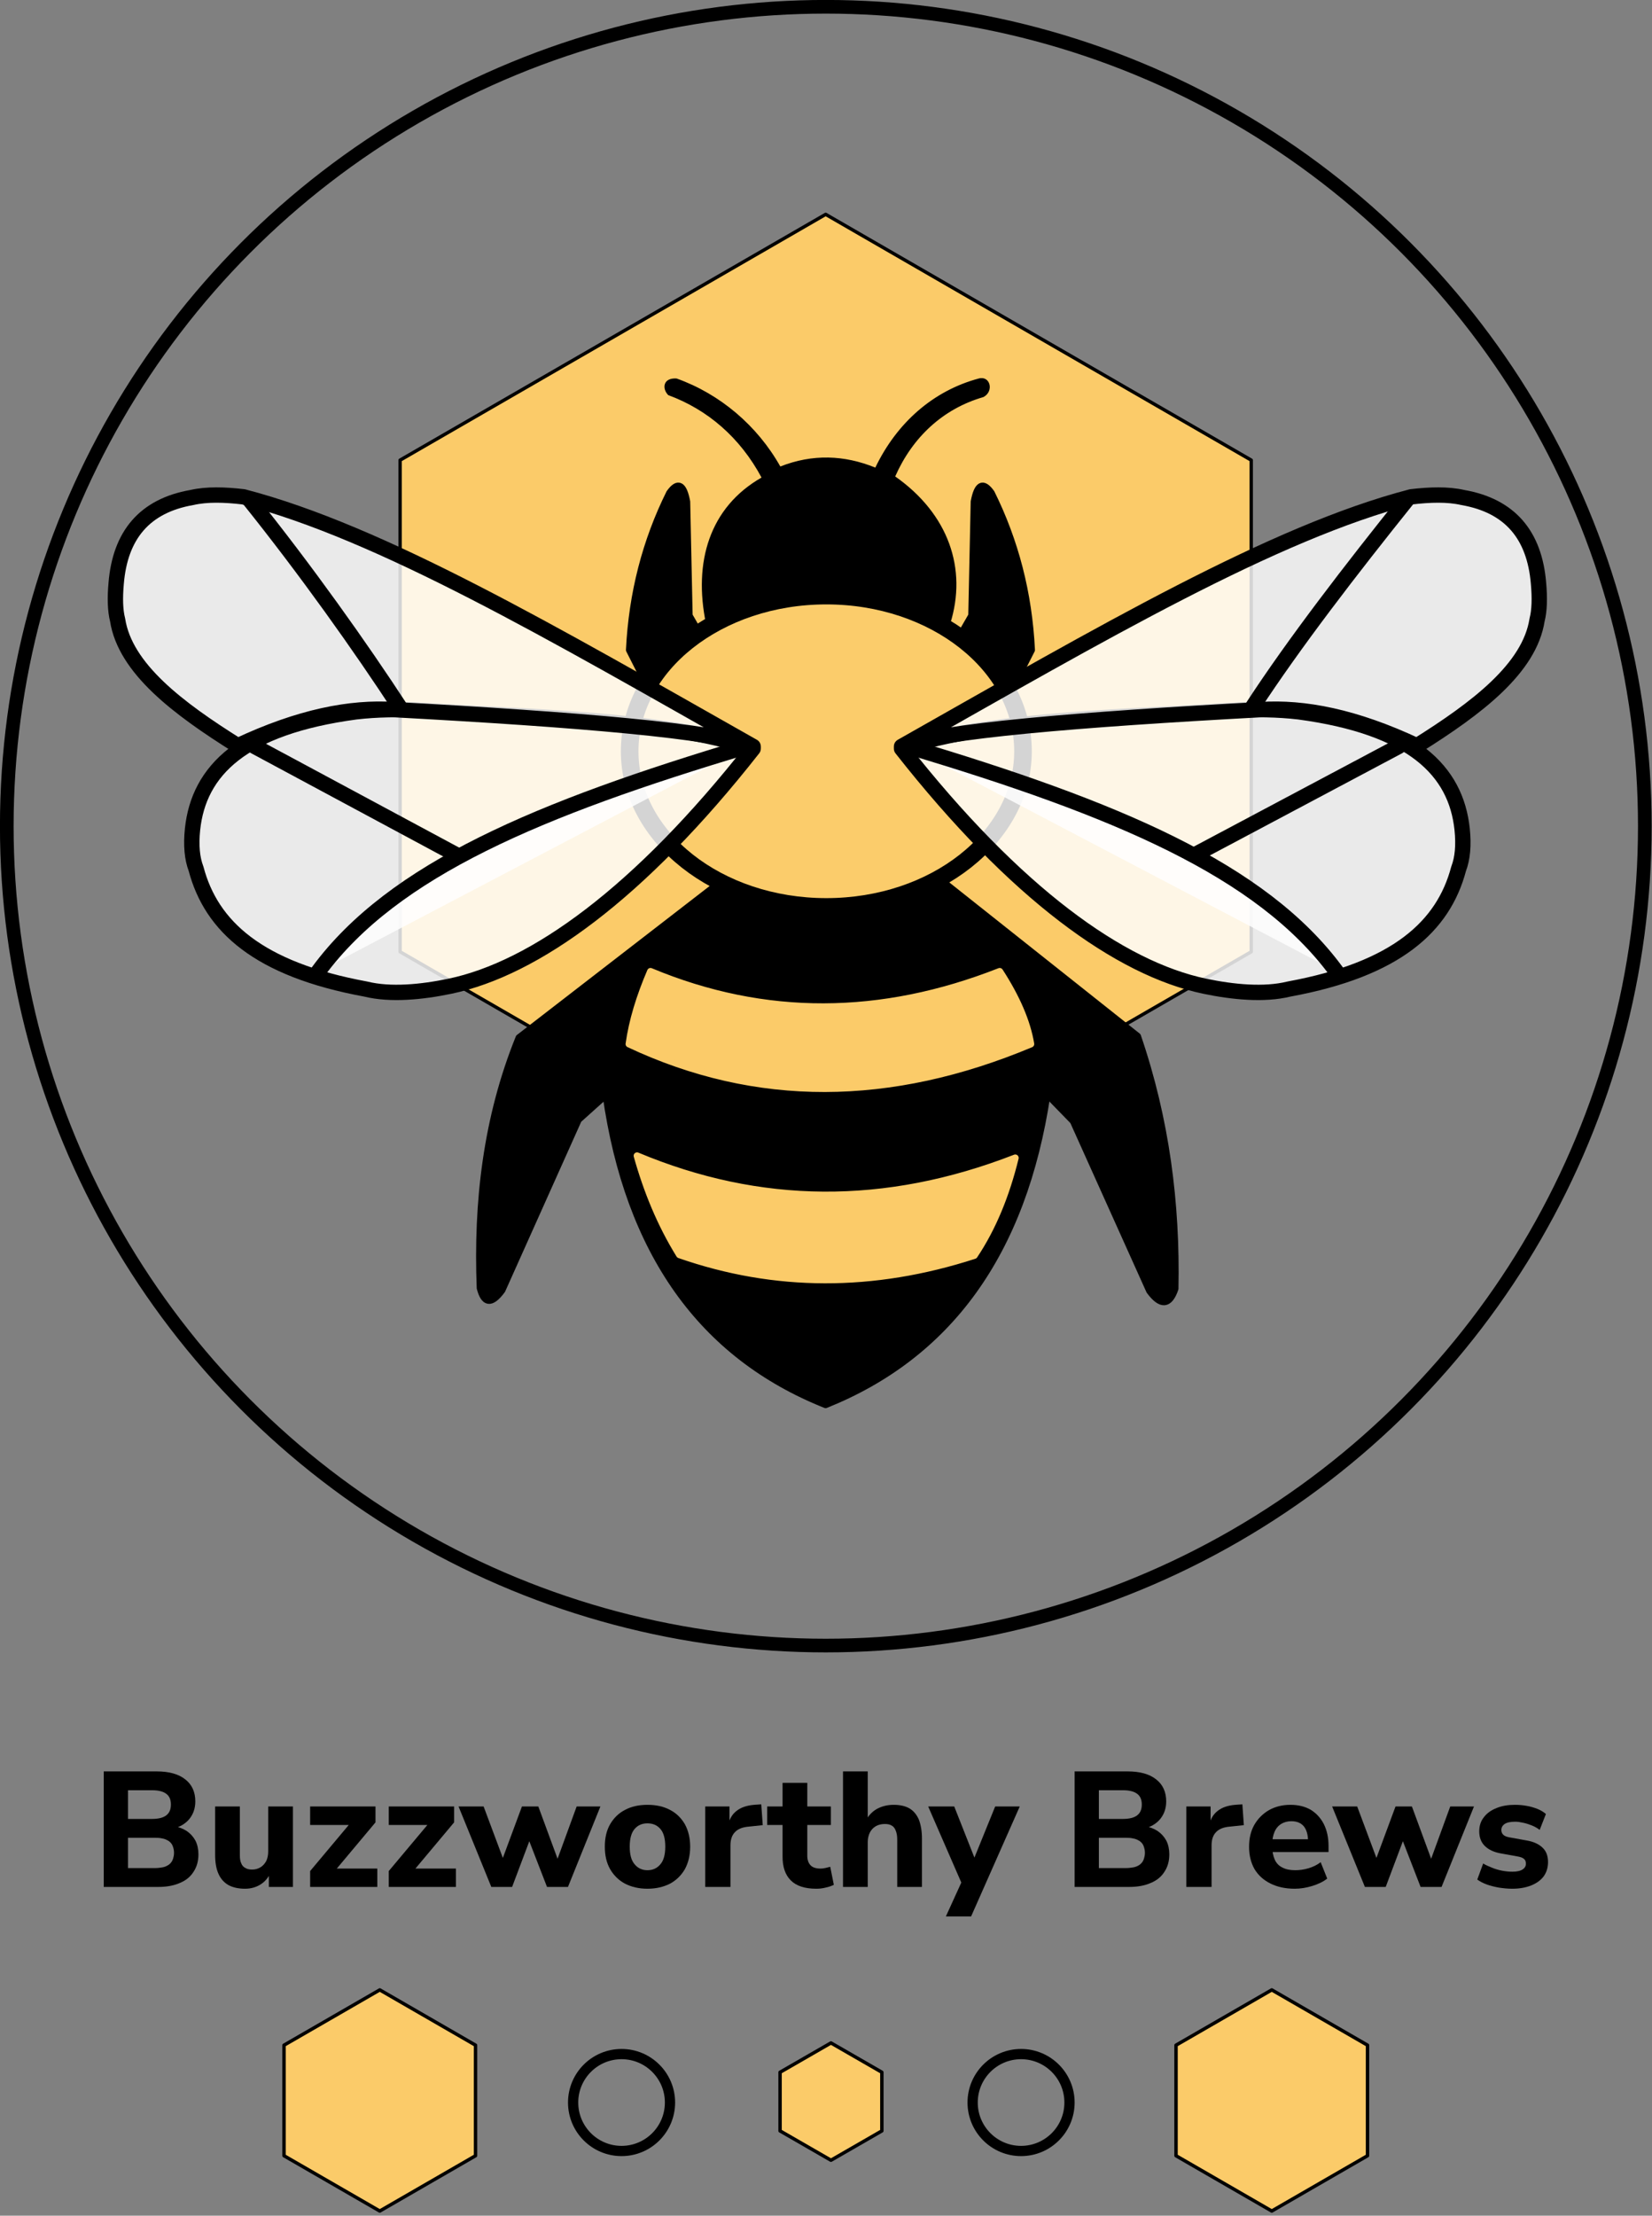 <svg style="fill-rule:evenodd;clip-rule:evenodd;stroke-linecap:round;stroke-linejoin:round;stroke-miterlimit:1.5;" xml:space="preserve" xmlns:xlink="http://www.w3.org/1999/xlink" xmlns="http://www.w3.org/2000/svg" version="1.1" viewBox="0 0 2017 2704" height="100%" width="100%">
    <rect x="0" y="0" width="2017" height="2704" fill="#808080" stroke="none"/>
    <g transform="matrix(1,0,0,1,-941.667,-529.229)">
        <g transform="matrix(6.572,0,0,6.572,-6743.02,-21646.9)">
            <path style="fill:rgb(251,203,105);stroke:black;stroke-width:0.63px;" d="M1322.7,3414.14L1401.76,3459.78L1401.76,3551.08L1322.7,3596.73L1243.64,3551.08L1243.64,3459.78L1322.7,3414.14Z"></path>
        </g>
        <g transform="matrix(1.787,0,0,1.708,-1537.78,-1762.65)">
            <g id="Layer1">
                <ellipse style="fill:rgb(251,204,107);stroke:black;stroke-width:12.03px;" ry="110.949" rx="134.372" cy="1878.64" cx="1952.07"></ellipse>
            </g>
        </g>
        <g transform="matrix(1.641,0,0,1.641,-1250.29,-1630.97)">
            <g id="Layer2">
                <path d="M2042.68,1780.42C1982.36,1756.72 1921.76,1757.85 1861.05,1780.42C1851.44,1734.25 1863.74,1693.6 1902.35,1671.54C1886.41,1641.86 1862.34,1621.07 1832.94,1610.24C1828.15,1605.4 1828.99,1597.2 1839.14,1597.87C1871.48,1609.4 1899.24,1632.94 1916.32,1663.32C1940.34,1653.85 1963.87,1654.76 1987,1664.14C2003,1630.82 2030.04,1606.95 2063.99,1597.87C2072.56,1595.58 2075.48,1607.49 2067.43,1611.69C2037.42,1620.35 2014.75,1641.41 2001.79,1670.72C2041.48,1698.6 2055.58,1739.39 2042.68,1780.42Z"></path>
            </g>
        </g>
        <g transform="matrix(0.963,0.405,0.405,-0.963,-791.798,2635.54)">
            <g id="Layer7">
                <path style="stroke:black;stroke-width:7.98px;" d="M1758.69,2054.43L1720.29,2087C1697.54,2149.41 1688.62,2211.83 1692.51,2274.25C1696.33,2291.43 1704.2,2289.14 1715.03,2272.67L1769.21,2151.17L1784.46,2139.59L1758.69,2054.43Z"></path>
            </g>
        </g>
        <g transform="matrix(-0.963,0.405,-0.405,-0.963,4703,2635.54)">
            <g id="Layer71">
                <path style="stroke:black;stroke-width:7.98px;" d="M1758.69,2054.43L1720.29,2087C1697.54,2149.41 1688.62,2211.83 1692.51,2274.25C1696.33,2291.43 1704.2,2289.14 1715.03,2272.67L1769.21,2151.17L1784.46,2139.59L1758.69,2054.43Z"></path>
            </g>
        </g>
        <g id="Layer3">
            <g transform="matrix(1.641,0,0,1.641,-1250.29,-1630.97)">
                <path style="fill:white;fill-opacity:0.83;stroke:black;stroke-width:11.42px;" d="M1896.1,1873.12C1811.33,1980.99 1733.48,2036.69 1670.46,2049.85C1649.47,2054.23 1626.22,2056.48 1607.86,2051.95C1527.81,2037.22 1492.96,2005.32 1481.63,1962.54C1478.66,1954.81 1477.76,1945.02 1479,1933.08C1483.6,1889.49 1515.95,1857.1 1600.5,1845.77C1615.91,1843.99 1632.78,1843.68 1650.99,1844.72C1715.4,1849.26 1831.97,1850.21 1896.1,1873.12Z"></path>
            </g>
            <g transform="matrix(1.641,0,0,1.641,-1250.29,-1630.97)">
                <path style="fill:white;fill-opacity:0.83;stroke:black;stroke-width:11.42px;" d="M1896.1,1871.54C1745.96,1786.59 1619.5,1712.61 1516.87,1685.87C1502.86,1684.23 1489.67,1683.82 1478.47,1686.39C1443.22,1692.55 1425.18,1714.42 1422.19,1750.04C1421.18,1761.2 1421.45,1770.43 1423.24,1777.39C1428.84,1813.43 1467.97,1843.04 1512.66,1871.01C1558.94,1849.25 1596.65,1842.05 1628.9,1844.13C1764.29,1851.46 1868.76,1860 1896.1,1871.54Z"></path>
            </g>
            <g transform="matrix(1.641,0,0,1.641,-1250.29,-1630.97)">
                <path style="fill:white;fill-opacity:0.83;stroke:black;stroke-width:11.42px;" d="M1634.14,1843.79C1603.88,1797.37 1563.02,1739.95 1520.83,1687.41"></path>
            </g>
            <g transform="matrix(1.641,0,0,1.641,-1250.29,-1630.97)">
                <path style="fill:white;fill-opacity:0.83;stroke:black;stroke-width:11.42px;" d="M1891.37,1871.54C1736.73,1917.75 1628.39,1963.13 1572.62,2038.8"></path>
            </g>
            <g transform="matrix(1.641,0,0,1.641,-1250.29,-1630.97)">
                <path style="fill:none;stroke:black;stroke-width:11.42px;" d="M1525.31,1871.54L1674.61,1951.74"></path>
            </g>
        </g>
        <g transform="matrix(-1,0,0,1,3902.21,0)" id="Layer31">
            <g transform="matrix(1.641,0,0,1.641,-1251.68,-1630.97)">
                <path style="fill:white;fill-opacity:0.83;stroke:black;stroke-width:11.42px;" d="M1896.1,1873.12C1811.33,1980.99 1733.48,2036.69 1670.46,2049.85C1649.47,2054.23 1626.22,2056.48 1607.86,2051.95C1527.81,2037.22 1492.96,2005.32 1481.63,1962.54C1478.66,1954.81 1477.76,1945.02 1479,1933.08C1483.6,1889.49 1515.95,1857.1 1600.5,1845.77C1615.91,1843.99 1632.78,1843.68 1650.99,1844.72C1715.4,1849.26 1831.97,1850.21 1896.1,1873.12Z"></path>
            </g>
            <g transform="matrix(1.641,0,0,1.641,-1251.68,-1630.97)">
                <path style="fill:white;fill-opacity:0.83;stroke:black;stroke-width:11.42px;" d="M1896.1,1871.54C1745.96,1786.59 1619.5,1712.61 1516.87,1685.87C1502.86,1684.23 1489.67,1683.82 1478.47,1686.39C1443.22,1692.55 1425.18,1714.42 1422.19,1750.04C1421.18,1761.2 1421.45,1770.43 1423.24,1777.39C1428.84,1813.43 1467.97,1843.04 1512.66,1871.01C1558.94,1849.25 1596.65,1842.05 1628.9,1844.13C1764.29,1851.46 1868.76,1860 1896.1,1871.54Z"></path>
            </g>
            <g transform="matrix(1.641,0,0,1.641,-1251.68,-1630.97)">
                <path style="fill:white;fill-opacity:0.83;stroke:black;stroke-width:11.42px;" d="M1634.55,1841.61C1604.29,1795.19 1561.74,1739.95 1519.55,1687.41"></path>
            </g>
            <g transform="matrix(1.641,0,0,1.641,-1251.68,-1630.97)">
                <path style="fill:white;fill-opacity:0.83;stroke:black;stroke-width:11.42px;" d="M1891.37,1871.54C1736.73,1917.75 1628.39,1963.13 1572.62,2038.8"></path>
            </g>
            <g transform="matrix(1.641,0,0,1.641,-1251.68,-1630.97)">
                <path style="fill:none;stroke:black;stroke-width:11.42px;" d="M1526.34,1871.54L1677.28,1951.74"></path>
            </g>
        </g>
        <g transform="matrix(1.641,0,0,1.641,-1250.29,-1630.97)">
            <g id="Layer4">
                <path style="stroke:black;stroke-width:5.08px;" d="M1867.59,1975.54L1721.89,2088.1C1697.72,2147.87 1690.49,2210.31 1692.97,2274.29C1695.79,2285.25 1700.83,2287.35 1709.27,2275.87L1766.08,2149.11L1786.59,2130.7C1803.18,2247.49 1857.69,2324.24 1950.02,2361.08C2040.71,2324.7 2097.04,2249.31 2114.8,2130.17L2134.26,2150.16L2191.07,2276.4C2199.48,2287.78 2205.8,2287.28 2210.01,2274.82C2211.28,2211.57 2203.3,2148.89 2182.13,2087.04L2034.33,1969.75C1987.35,1992.32 1937.01,1993.64 1867.59,1975.54Z"></path>
            </g>
        </g>
        <g id="Layer5">
            <g transform="matrix(1.641,0,0,1.641,-1250.29,-1630.97)">
                <path style="fill:rgb(251,203,105);stroke:rgb(251,203,105);stroke-width:5.08px;" d="M1803.73,2092.83C1806.13,2075.55 1811.71,2057.48 1819.73,2038.8C1904.92,2074.34 1991.57,2073.39 2079.56,2038.8C2092.13,2058.2 2099.96,2076.24 2102.7,2092.83C1998.18,2136.62 1898.43,2137.41 1803.73,2092.83Z"></path>
            </g>
            <g transform="matrix(1.641,0,0,1.641,-1250.29,-1630.97)">
                <path style="fill:rgb(251,203,105);stroke:rgb(251,203,105);stroke-width:5.08px;" d="M1809.73,2175.93C1900.75,2214.1 1994.51,2215.09 2091.13,2177.51C2084.37,2205.11 2074.41,2229.51 2060.63,2250.1C1985.41,2274.43 1912.3,2274.33 1841.29,2249.57C1827.03,2226.52 1816.98,2201.79 1809.73,2175.93Z"></path>
            </g>
        </g>
        <g transform="matrix(1.552,0,0,1.552,-1047.73,-1562.06)">
            <g id="Layer6">
                <circle style="fill:none;stroke:black;stroke-width:10.74px;" r="644.315" cy="1997.13" cx="1931.48"></circle>
            </g>
        </g>
        <g id="Layer8">
            <g transform="matrix(1.108,0,0,1.108,-179.153,-279.022)">
                <circle style="fill:none;stroke:black;stroke-width:11.28px;" r="53.372" cy="3045.28" cx="1696.49"></circle>
            </g>
            <g transform="matrix(1.108,0,0,1.108,308.625,-279.022)">
                <circle style="fill:none;stroke:black;stroke-width:11.28px;" r="53.372" cy="3045.28" cx="1696.49"></circle>
            </g>
            <g transform="matrix(1,0,0,1,780.509,101.891)">
                <g transform="matrix(200,0,0,200,273.621,2730.14)">
                    <path style="fill-rule:nonzero;" d="M0.071,-0L0.071,-0.705L0.394,-0.705C0.469,-0.705 0.528,-0.689 0.569,-0.656C0.61,-0.624 0.63,-0.579 0.63,-0.522C0.63,-0.48 0.618,-0.445 0.594,-0.415C0.57,-0.386 0.537,-0.366 0.495,-0.356L0.495,-0.372C0.528,-0.366 0.555,-0.356 0.578,-0.341C0.601,-0.325 0.618,-0.306 0.631,-0.282C0.643,-0.258 0.649,-0.23 0.649,-0.199C0.649,-0.157 0.639,-0.122 0.619,-0.092C0.6,-0.062 0.572,-0.039 0.535,-0.024C0.499,-0.008 0.455,-0 0.405,-0L0.071,-0ZM0.219,-0.115L0.384,-0.115C0.4,-0.115 0.415,-0.117 0.427,-0.119C0.44,-0.121 0.45,-0.125 0.459,-0.13C0.468,-0.135 0.476,-0.141 0.482,-0.149C0.488,-0.156 0.492,-0.165 0.495,-0.175C0.498,-0.185 0.5,-0.196 0.5,-0.208C0.5,-0.22 0.498,-0.232 0.495,-0.241C0.492,-0.251 0.488,-0.26 0.482,-0.267C0.476,-0.274 0.468,-0.281 0.459,-0.285C0.45,-0.29 0.44,-0.294 0.427,-0.296C0.415,-0.299 0.4,-0.3 0.384,-0.3L0.219,-0.3L0.219,-0.115ZM0.219,-0.415L0.367,-0.415C0.406,-0.415 0.435,-0.423 0.453,-0.437C0.472,-0.452 0.481,-0.473 0.481,-0.503C0.481,-0.532 0.472,-0.554 0.453,-0.568C0.435,-0.582 0.406,-0.59 0.367,-0.59L0.219,-0.59L0.219,-0.415Z"></path>
                </g>
                <g transform="matrix(200,0,0,200,412.621,2730.14)">
                    <path style="fill-rule:nonzero;" d="M0.239,0.011C0.197,0.011 0.163,0.003 0.136,-0.012C0.109,-0.028 0.089,-0.051 0.076,-0.081C0.062,-0.112 0.056,-0.151 0.056,-0.197L0.056,-0.491L0.207,-0.491L0.207,-0.193C0.207,-0.174 0.209,-0.158 0.215,-0.145C0.22,-0.132 0.228,-0.122 0.24,-0.116C0.251,-0.109 0.265,-0.106 0.282,-0.106C0.302,-0.106 0.318,-0.111 0.333,-0.12C0.348,-0.129 0.359,-0.142 0.368,-0.158C0.376,-0.175 0.38,-0.195 0.38,-0.217L0.38,-0.491L0.531,-0.491L0.531,-0L0.384,-0L0.384,-0.096L0.399,-0.096C0.384,-0.062 0.364,-0.035 0.336,-0.017C0.309,0.001 0.276,0.011 0.239,0.011Z"></path>
                </g>
                <g transform="matrix(200,0,0,200,530.621,2730.14)">
                    <path style="fill-rule:nonzero;" d="M0.046,-0L0.046,-0.097L0.311,-0.413L0.311,-0.378L0.046,-0.378L0.046,-0.491L0.445,-0.491L0.445,-0.394L0.176,-0.073L0.176,-0.112L0.456,-0.112L0.456,-0L0.046,-0Z"></path>
                </g>
                <g transform="matrix(200,0,0,200,626.621,2730.14)">
                    <path style="fill-rule:nonzero;" d="M0.046,-0L0.046,-0.097L0.311,-0.413L0.311,-0.378L0.046,-0.378L0.046,-0.491L0.445,-0.491L0.445,-0.394L0.176,-0.073L0.176,-0.112L0.456,-0.112L0.456,-0L0.046,-0Z"></path>
                </g>
                <g transform="matrix(200,0,0,200,721.621,2730.14)">
                    <path style="fill-rule:nonzero;" d="M0.197,-0L-0.003,-0.491L0.15,-0.491L0.279,-0.146L0.256,-0.146L0.384,-0.491L0.484,-0.491L0.611,-0.146L0.592,-0.146L0.718,-0.491L0.863,-0.491L0.665,-0L0.537,-0L0.396,-0.364L0.461,-0.364L0.324,-0L0.197,-0Z"></path>
                </g>
                <g transform="matrix(200,0,0,200,892.821,2730.14)">
                    <path style="fill-rule:nonzero;" d="M0.294,0.011C0.242,0.011 0.196,0 0.157,-0.02C0.118,-0.041 0.088,-0.071 0.066,-0.109C0.044,-0.148 0.034,-0.193 0.034,-0.246C0.034,-0.298 0.044,-0.344 0.066,-0.382C0.088,-0.42 0.118,-0.45 0.157,-0.47C0.196,-0.491 0.242,-0.501 0.294,-0.501C0.347,-0.501 0.393,-0.491 0.432,-0.47C0.471,-0.45 0.501,-0.42 0.523,-0.382C0.544,-0.343 0.555,-0.298 0.555,-0.246C0.555,-0.193 0.544,-0.148 0.523,-0.109C0.501,-0.071 0.471,-0.041 0.432,-0.02C0.393,0 0.347,0.011 0.294,0.011ZM0.294,-0.102C0.327,-0.102 0.353,-0.114 0.373,-0.138C0.393,-0.161 0.403,-0.197 0.403,-0.246C0.403,-0.295 0.393,-0.331 0.373,-0.354C0.353,-0.377 0.327,-0.388 0.294,-0.388C0.262,-0.388 0.236,-0.377 0.216,-0.354C0.196,-0.331 0.186,-0.295 0.186,-0.246C0.186,-0.197 0.196,-0.161 0.216,-0.138C0.236,-0.114 0.262,-0.102 0.294,-0.102Z"></path>
                </g>
                <g transform="matrix(200,0,0,200,1010.62,2730.14)">
                    <path style="fill-rule:nonzero;" d="M0.058,-0L0.058,-0.491L0.206,-0.491L0.206,-0.371L0.196,-0.371C0.204,-0.411 0.221,-0.442 0.248,-0.463C0.275,-0.485 0.311,-0.497 0.356,-0.501L0.4,-0.504L0.409,-0.377L0.324,-0.368C0.286,-0.365 0.258,-0.354 0.24,-0.335C0.221,-0.316 0.212,-0.289 0.212,-0.254L0.212,-0L0.058,-0Z"></path>
                </g>
                <g transform="matrix(200,0,0,200,1098.02,2730.14)">
                    <path style="fill-rule:nonzero;" d="M0.299,0.011C0.229,0.011 0.177,-0.006 0.143,-0.04C0.109,-0.074 0.092,-0.124 0.093,-0.19L0.093,-0.378L-0.001,-0.378L-0.001,-0.491L0.093,-0.491L0.093,-0.635L0.244,-0.635L0.244,-0.491L0.388,-0.491L0.388,-0.378L0.244,-0.378L0.244,-0.196C0.243,-0.168 0.25,-0.147 0.263,-0.133C0.276,-0.119 0.296,-0.112 0.325,-0.112C0.333,-0.112 0.343,-0.113 0.352,-0.115C0.362,-0.117 0.373,-0.12 0.384,-0.123L0.406,-0.013C0.392,-0.006 0.376,0 0.356,0.004C0.337,0.009 0.318,0.011 0.299,0.011Z"></path>
                </g>
                <g transform="matrix(200,0,0,200,1178.82,2730.14)">
                    <path style="fill-rule:nonzero;" d="M0.058,-0L0.058,-0.705L0.209,-0.705L0.209,-0.399L0.195,-0.399C0.21,-0.432 0.233,-0.457 0.263,-0.475C0.294,-0.492 0.328,-0.501 0.367,-0.501C0.406,-0.501 0.438,-0.494 0.464,-0.479C0.489,-0.464 0.508,-0.441 0.521,-0.411C0.533,-0.38 0.54,-0.341 0.54,-0.295L0.54,-0L0.389,-0L0.389,-0.288C0.389,-0.311 0.386,-0.329 0.38,-0.343C0.375,-0.357 0.367,-0.368 0.356,-0.374C0.345,-0.381 0.331,-0.384 0.314,-0.384C0.293,-0.384 0.275,-0.38 0.259,-0.371C0.243,-0.362 0.231,-0.349 0.222,-0.332C0.214,-0.316 0.209,-0.296 0.209,-0.274L0.209,-0L0.058,-0Z"></path>
                </g>
                <g transform="matrix(200,0,0,200,1296.82,2730.14)">
                    <path style="fill-rule:nonzero;" d="M0.096,0.18L0.204,-0.057L0.204,0.005L-0.012,-0.491L0.147,-0.491L0.286,-0.139L0.254,-0.139L0.397,-0.491L0.547,-0.491L0.25,0.18L0.096,0.18Z"></path>
                </g>
                <g transform="matrix(200,0,0,200,1403.42,2730.14)">
                </g>
                <g transform="matrix(200,0,0,200,1459.02,2730.14)">
                    <path style="fill-rule:nonzero;" d="M0.071,-0L0.071,-0.705L0.394,-0.705C0.469,-0.705 0.528,-0.689 0.569,-0.656C0.61,-0.624 0.63,-0.579 0.63,-0.522C0.63,-0.48 0.618,-0.445 0.594,-0.415C0.57,-0.386 0.537,-0.366 0.495,-0.356L0.495,-0.372C0.528,-0.366 0.555,-0.356 0.578,-0.341C0.601,-0.325 0.618,-0.306 0.631,-0.282C0.643,-0.258 0.649,-0.23 0.649,-0.199C0.649,-0.157 0.639,-0.122 0.619,-0.092C0.6,-0.062 0.572,-0.039 0.535,-0.024C0.499,-0.008 0.455,-0 0.405,-0L0.071,-0ZM0.219,-0.115L0.384,-0.115C0.4,-0.115 0.415,-0.117 0.427,-0.119C0.44,-0.121 0.45,-0.125 0.459,-0.13C0.468,-0.135 0.476,-0.141 0.482,-0.149C0.488,-0.156 0.492,-0.165 0.495,-0.175C0.498,-0.185 0.5,-0.196 0.5,-0.208C0.5,-0.22 0.498,-0.232 0.495,-0.241C0.492,-0.251 0.488,-0.26 0.482,-0.267C0.476,-0.274 0.468,-0.281 0.459,-0.285C0.45,-0.29 0.44,-0.294 0.427,-0.296C0.415,-0.299 0.4,-0.3 0.384,-0.3L0.219,-0.3L0.219,-0.115ZM0.219,-0.415L0.367,-0.415C0.406,-0.415 0.435,-0.423 0.453,-0.437C0.472,-0.452 0.481,-0.473 0.481,-0.503C0.481,-0.532 0.472,-0.554 0.453,-0.568C0.435,-0.582 0.406,-0.59 0.367,-0.59L0.219,-0.59L0.219,-0.415Z"></path>
                </g>
                <g transform="matrix(200,0,0,200,1598.02,2730.14)">
                    <path style="fill-rule:nonzero;" d="M0.058,-0L0.058,-0.491L0.206,-0.491L0.206,-0.371L0.196,-0.371C0.204,-0.411 0.221,-0.442 0.248,-0.463C0.275,-0.485 0.311,-0.497 0.356,-0.501L0.4,-0.504L0.409,-0.377L0.324,-0.368C0.286,-0.365 0.258,-0.354 0.24,-0.335C0.221,-0.316 0.212,-0.289 0.212,-0.254L0.212,-0L0.058,-0Z"></path>
                </g>
                <g transform="matrix(200,0,0,200,1679.42,2730.14)">
                    <path style="fill-rule:nonzero;" d="M0.313,0.011C0.255,0.011 0.206,0 0.164,-0.021C0.122,-0.042 0.09,-0.071 0.067,-0.109C0.045,-0.148 0.034,-0.193 0.034,-0.245C0.034,-0.296 0.044,-0.34 0.066,-0.379C0.088,-0.417 0.118,-0.447 0.156,-0.469C0.194,-0.49 0.237,-0.501 0.286,-0.501C0.334,-0.501 0.375,-0.491 0.41,-0.471C0.444,-0.45 0.471,-0.421 0.49,-0.384C0.509,-0.346 0.519,-0.302 0.519,-0.251L0.519,-0.213L0.158,-0.213L0.158,-0.291L0.41,-0.291L0.394,-0.277C0.394,-0.318 0.385,-0.349 0.368,-0.37C0.35,-0.391 0.325,-0.401 0.292,-0.401C0.268,-0.401 0.247,-0.395 0.229,-0.384C0.212,-0.373 0.198,-0.357 0.189,-0.335C0.18,-0.314 0.175,-0.288 0.175,-0.258L0.175,-0.25C0.175,-0.216 0.181,-0.188 0.191,-0.166C0.201,-0.144 0.217,-0.128 0.238,-0.118C0.259,-0.107 0.285,-0.102 0.316,-0.102C0.343,-0.102 0.37,-0.106 0.397,-0.114C0.424,-0.122 0.449,-0.134 0.471,-0.151L0.511,-0.051C0.487,-0.032 0.456,-0.017 0.42,-0.006C0.384,0.005 0.349,0.011 0.313,0.011Z"></path>
                </g>
                <g transform="matrix(200,0,0,200,1788.22,2730.14)">
                    <path style="fill-rule:nonzero;" d="M0.197,-0L-0.003,-0.491L0.15,-0.491L0.279,-0.146L0.256,-0.146L0.384,-0.491L0.484,-0.491L0.611,-0.146L0.592,-0.146L0.718,-0.491L0.863,-0.491L0.665,-0L0.537,-0L0.396,-0.364L0.461,-0.364L0.324,-0L0.197,-0Z"></path>
                </g>
                <g transform="matrix(200,0,0,200,1958.42,2730.14)">
                    <path style="fill-rule:nonzero;" d="M0.246,0.011C0.217,0.011 0.19,0.008 0.163,0.004C0.136,-0.001 0.112,-0.007 0.09,-0.015C0.068,-0.023 0.049,-0.033 0.032,-0.045L0.068,-0.143C0.084,-0.133 0.103,-0.125 0.123,-0.117C0.142,-0.109 0.163,-0.103 0.184,-0.099C0.206,-0.095 0.226,-0.093 0.247,-0.093C0.275,-0.093 0.296,-0.098 0.309,-0.107C0.323,-0.116 0.329,-0.128 0.329,-0.142C0.329,-0.155 0.325,-0.165 0.316,-0.172C0.307,-0.179 0.295,-0.183 0.278,-0.186L0.173,-0.205C0.131,-0.213 0.1,-0.228 0.077,-0.251C0.055,-0.273 0.044,-0.303 0.044,-0.339C0.044,-0.372 0.053,-0.401 0.072,-0.425C0.091,-0.45 0.116,-0.468 0.149,-0.481C0.182,-0.495 0.22,-0.501 0.262,-0.501C0.286,-0.501 0.309,-0.499 0.332,-0.495C0.355,-0.491 0.376,-0.485 0.397,-0.477C0.417,-0.469 0.435,-0.459 0.451,-0.445L0.413,-0.348C0.4,-0.358 0.385,-0.367 0.368,-0.374C0.351,-0.381 0.333,-0.387 0.315,-0.391C0.297,-0.395 0.28,-0.398 0.264,-0.398C0.234,-0.398 0.212,-0.393 0.199,-0.384C0.185,-0.374 0.179,-0.362 0.179,-0.347C0.179,-0.336 0.183,-0.326 0.19,-0.319C0.198,-0.311 0.21,-0.306 0.226,-0.303L0.331,-0.284C0.374,-0.277 0.407,-0.262 0.43,-0.24C0.453,-0.219 0.464,-0.189 0.464,-0.152C0.464,-0.118 0.455,-0.089 0.437,-0.064C0.419,-0.04 0.393,-0.022 0.361,-0.009C0.328,0.004 0.29,0.011 0.246,0.011Z"></path>
                </g>
                <g transform="matrix(200,0,0,200,2056.82,2730.14)">
                </g>
            </g>
        </g>
        <g transform="matrix(1.486,0,0,1.538,-559.567,-2297.76)" id="Layer10">
            <g transform="matrix(0.995,0,0,0.961,6.197,136.077)">
                <path style="fill:rgb(251,203,105);stroke:black;stroke-width:2.82px;" d="M1322.7,3414.14L1401.76,3459.78L1401.76,3551.08L1322.7,3596.73L1243.64,3551.08L1243.64,3459.78L1322.7,3414.14Z"></path>
            </g>
            <g transform="matrix(0.995,0,0,0.961,739.09,136.077)">
                <path style="fill:rgb(251,203,105);stroke:black;stroke-width:2.82px;" d="M1322.7,3414.14L1401.76,3459.78L1401.76,3551.08L1322.7,3596.73L1243.64,3551.08L1243.64,3459.78L1322.7,3414.14Z"></path>
            </g>
        </g>
        <g id="Layer101">
        </g>
        <g transform="matrix(0.786,0,0,0.784,916.58,345.727)">
            <g id="Layer102">
                <path style="fill:rgb(251,203,105);stroke:black;stroke-width:5.31px;" d="M1322.7,3414.14L1401.76,3459.78L1401.76,3551.08L1322.7,3596.73L1243.64,3551.08L1243.64,3459.78L1322.7,3414.14Z"></path>
            </g>
        </g>
    </g>
</svg>

